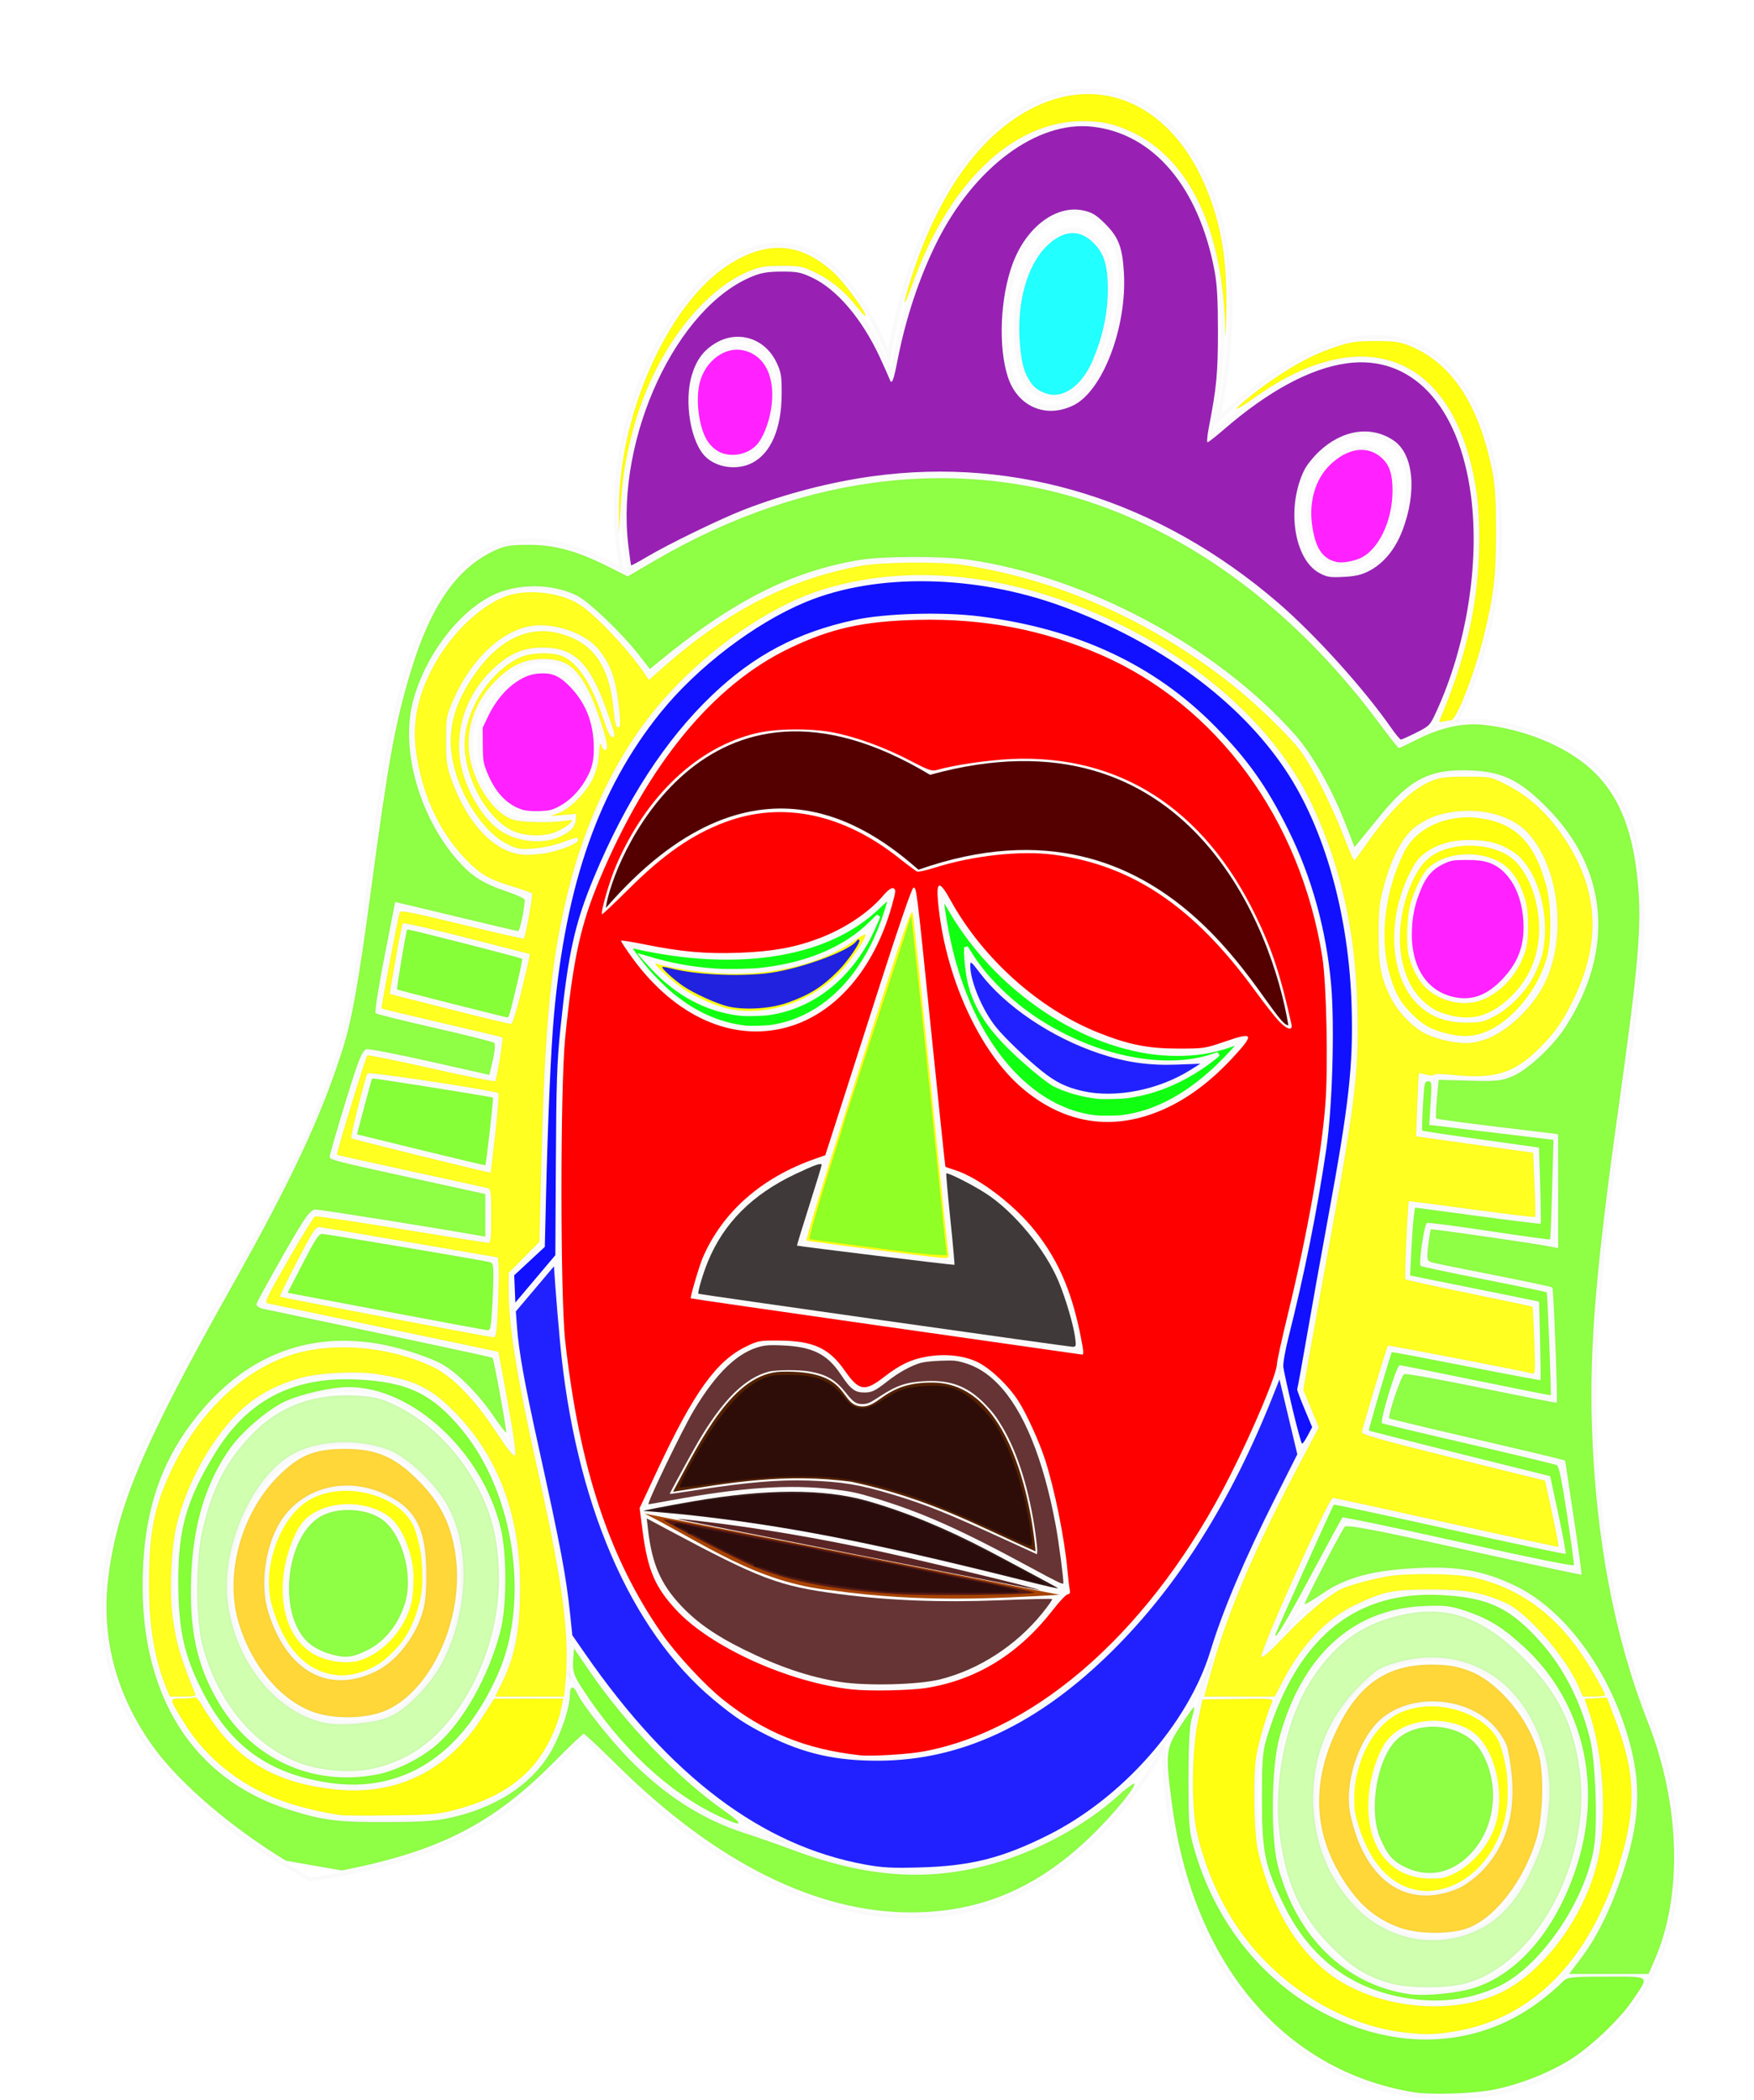 <?xml version="1.0" encoding="UTF-8"?>
<svg version="1.1" viewBox="0 0 458.92 549.38" xmlns="http://www.w3.org/2000/svg">
<defs>
<filter id="u" x="-.148" y="-.204" width="1.296" height="1.408" color-interpolation-filters="sRGB">
<feGaussianBlur stdDeviation="13.647"/>
</filter>
<filter id="t" x="-.128" y="-.07" width="1.256" height="1.14" color-interpolation-filters="sRGB">
<feGaussianBlur stdDeviation="1.234"/>
</filter>
<filter id="s" x="-.108" y="-.078" width="1.216" height="1.156" color-interpolation-filters="sRGB">
<feGaussianBlur stdDeviation="0.955"/>
</filter>
<filter id="r" color-interpolation-filters="sRGB">
<feGaussianBlur stdDeviation="0.746"/>
</filter>
<filter id="q" x="-.405" y="-.164" width="1.809" height="1.328" color-interpolation-filters="sRGB">
<feGaussianBlur stdDeviation="6.054"/>
</filter>
<filter id="p" x="-.067" y="-.164" width="1.134" height="1.328" color-interpolation-filters="sRGB">
<feGaussianBlur stdDeviation="2.966"/>
</filter>
<filter id="o" x="-.166" y="-.343" width="1.332" height="1.686" color-interpolation-filters="sRGB">
<feGaussianBlur stdDeviation="6.382"/>
</filter>
<filter id="n" x="-.101" y="-.176" width="1.202" height="1.352" color-interpolation-filters="sRGB">
<feGaussianBlur stdDeviation="4.579"/>
</filter>
<filter id="m" x="-.083" y="-.412" width="1.166" height="1.825" color-interpolation-filters="sRGB">
<feGaussianBlur stdDeviation="3.12"/>
</filter>
<filter id="l" x="-.097" y="-.419" width="1.193" height="1.838" color-interpolation-filters="sRGB">
<feGaussianBlur stdDeviation="4.136"/>
</filter>
<filter id="k" color-interpolation-filters="sRGB">
<feGaussianBlur stdDeviation="6.461"/>
</filter>
<filter id="j" x="-.117" y="-.241" width="1.233" height="1.482" color-interpolation-filters="sRGB">
<feGaussianBlur stdDeviation="4.798"/>
</filter>
<filter id="i" x="-.093" y="-.267" width="1.186" height="1.533" color-interpolation-filters="sRGB">
<feGaussianBlur stdDeviation="2.004"/>
</filter>
<filter id="h" x="-.108" y="-.19" width="1.217" height="1.381" color-interpolation-filters="sRGB">
<feGaussianBlur stdDeviation="2.718"/>
</filter>
<filter id="g" color-interpolation-filters="sRGB">
<feGaussianBlur stdDeviation="7.156"/>
</filter>
<filter id="f" x="-.102" y="-.131" width="1.203" height="1.261" color-interpolation-filters="sRGB">
<feGaussianBlur stdDeviation="16.134"/>
</filter>
<filter id="e" x="-.186" y="-.151" width="1.373" height="1.301" color-interpolation-filters="sRGB">
<feGaussianBlur stdDeviation="2.271"/>
</filter>
<filter id="d" x="-.123" y="-.099" width="1.245" height="1.198" color-interpolation-filters="sRGB">
<feGaussianBlur stdDeviation="1.486"/>
</filter>
<filter id="c" x="-.266" y="-.215" width="1.532" height="1.431" color-interpolation-filters="sRGB">
<feGaussianBlur stdDeviation="3.447"/>
</filter>
<filter id="b" x="-.48" y="-.387" width="1.959" height="1.775" color-interpolation-filters="sRGB">
<feGaussianBlur stdDeviation="6.178"/>
</filter>
<filter id="a" color-interpolation-filters="sRGB">
<feGaussianBlur stdDeviation="6.909"/>
</filter>
</defs>
<g transform="translate(-178.48 -226.25)" stroke="#000500" stroke-opacity=".023">
<path d="m257 626.47c-7.076 12.82-5.412 32.238 9.821 33.929 7.988 1.886 16.603-6.728 18.571-14.286 2.017-7.745-0.088-16.311-3.929-21.071-5.129-6.358-19.891-6.673-24.464 1.429z" fill="none"/>
<path d="m256.28 620.22c-6.04 5.749-9.013 15.734-7.857 23.75 8.286 39.389 51.218 18.452 39.107-18.214-4.402-10.238-22.59-13.779-31.25-5.536z" fill="none"/>
<path d="m242.53 623.08c-3.628 8.091-5.218 17.834-3.036 26.429 2.398 9.443 8.263 19.208 16.786 23.929 6.935 3.841 16.505 4.468 23.75 1.25 7.85-3.486 13.303-11.932 16.25-20 3.39-9.283 3.978-20.379 0.536-29.643-2.893-7.785-9.026-15.181-16.607-18.571-6.955-3.111-15.904-3.114-22.857 0-6.772 3.033-11.786 9.837-14.821 16.607z" fill="none"/>
<path d="m253.07 687c9.668 4.478 22.448 4.792 31.964 0 11.25-5.665 18.775-18.325 22.5-30.357 3.77-12.177 3.649-26.522-1.429-38.214-4.979-11.466-14.718-22.232-26.429-26.607-8.331-3.112-18.631-1.969-26.607 1.964-8.583 4.233-15.531 12.552-19.107 21.429-5.877 14.586-6.921 32.28-1.786 47.143 3.517 10.179 11.121 20.116 20.893 24.643z" fill="none"/>
<path d="m250.57 589.86c11.938-5.526 27.511-5.137 39.464 0.357 21.5 15.607 27.137 42.531 22.5 67.5-4.404 12.951-12.553 26.629-24.821 32.679-10.837 5.344-25.037 4.324-36.25-0.179-14.535-5.836-24.379-22.661-26.786-38.929-1.885-12.745-0.815-24.307 3.571-34.643 4.54-10.699 11.774-21.904 22.321-26.786z" fill="none"/>
<path d="m252.53 565.04 55.357 10.357 0.357-19.464-46.786-8.036-8.929 17.143z" fill="none"/>
<path d="m270.93 523.61 4.286-16.25 33.214 5.357-2.143 19.464-35.357-8.571z" fill="none"/>
<path d="m281.28 485.75 3.036-17.5 31.964 8.214-4.107 16.964-30.893-7.679z" fill="none"/>
<path d="m317.18 460.4-2.143 10.714-32.5-7.857-5.357 27.5 32.143 7.5-1.786 10.357-33.571-7.5-8.571 27.857 40.714 8.929v12.857l-45.893-7.5-13.929 24.286 61.964 13.036 4.821 26.25s-10.234-18.398-19.107-22.857c-13.105-6.586-30.581-8.579-43.929-2.5-15.831 7.21-27.757 24.372-31.964 41.25-8.825 52.681 19.076 86.337 75.536 78.75 65.475-11.544 15.454-96.473 18.929-142.14l8.036-7.679s-0.295-50.798 3.929-75.714c2.414-14.244 5.824-28.614 12.143-41.607 5.635-11.587 12.996-22.73 22.5-31.429 11.062-10.125 24.191-19.263 38.75-22.857 17.762-4.385 37.443-3.043 54.821 2.679 22.549 7.424 44.639 20.781 59.286 39.464 12.337 15.737 18.032 36.568 20.357 56.429 3.741 31.952-6.165 64.072-10.893 95.893-0.774 5.208-2.857 15.536-2.857 15.536l4.107 9.643s-23.543 41.478-28.214 64.464c-30.023 84.541 84.427 139.16 109.29 47.321 2.886-9.326 3.244-19.96 0.357-29.286-4.776-15.428-13.723-31.829-27.857-39.643-13.093-7.238-30.504-6.659-44.821-2.321-6.677 2.023-16.786 12.5-16.786 12.5l15.536-28.929 61.25 13.571-4.286-28.393-46.786-10.893 4.464-13.929 40.179 8.214-0.893-28.75-33.571-6.607 1.429-10.357 33.036 5 0.536-27.857-32.5-3.929 1.071-12.143s14.065 2.332 20-0.714c9.438-4.844 15.968-15.163 19.464-25.179 2.865-8.206 3.324-17.902 0.357-26.071-3.832-10.553-11.74-20.897-21.964-25.536-6.288-2.853-14.391-2.596-20.714 0.179-8.214 3.604-18.393 19.643-18.393 19.643s-7.598-21.513-15-29.821c-16.44-18.453-38.655-32.499-61.964-40.714-42.184-14.49-74.939-6.659-107.5 23.393 0 0-11.561-16.974-20.536-20.714-5.879-2.45-13.355-2.735-19.107 0-10.05 4.779-17.568 15.331-21.071 25.893-2.645 7.973-1.518 17.187 1.071 25.179 2.662 8.214 7.574 16.176 14.286 21.607 3.927 3.177 14.107 5.536 14.107 5.536z" fill="none"/>
<path d="m312.53 569.15 12.411-14.554s-3.737-64.752 7.768-94.018c10.142-25.8 26.548-53.133 51.429-65.357 23.08-11.34 52.984-9.526 77.143-0.714 42.761 15.596 64.675 57.819 65.179 96.964 0.386 29.993-1.371 32.271-3.75 48.214-2.187 14.655-9.643 43.393-9.643 43.393l5.357 22.5h0.179" fill="none"/>
<path d="m541.03 683.16c-7.076 12.82-5.412 32.238 9.821 33.929 7.988 1.886 16.603-6.728 18.571-14.286 2.017-7.745-0.088-16.311-3.929-21.071-5.129-6.358-19.891-6.673-24.464 1.429z" fill="none"/>
<path d="m540.25 676.63c-6.04 5.749-9.013 15.734-7.857 23.75 8.286 39.389 51.218 18.452 39.107-18.214-4.402-10.238-22.59-13.779-31.25-5.536z" fill="none"/>
<path d="m526.61 679.46c-3.628 8.091-5.218 17.834-3.036 26.429 2.398 9.443 8.263 19.208 16.786 23.929 6.935 3.841 16.505 4.468 23.75 1.25 7.85-3.486 13.303-11.932 16.25-20 3.39-9.283 3.978-20.379 0.536-29.643-2.893-7.785-9.026-15.181-16.607-18.571-6.955-3.111-15.904-3.114-22.857 0-6.772 3.033-11.786 9.837-14.821 16.607z" fill="none"/>
<path d="m536.08 743.93c9.668 4.478 22.448 4.792 31.964 0 11.25-5.665 18.775-18.325 22.5-30.357 3.77-12.177 3.649-26.522-1.429-38.214-4.979-11.466-14.718-22.232-26.429-26.607-8.331-3.112-18.631-1.969-26.607 1.964-8.583 4.233-15.531 12.552-19.107 21.429-5.877 14.586-6.921 32.28-1.786 47.143 3.517 10.179 11.121 20.116 20.893 24.643z" fill="none"/>
<path d="m533.83 646.37c11.938-5.526 27.511-5.137 39.464 0.357 21.5 15.607 27.137 42.531 22.5 67.5-4.404 12.951-12.553 26.629-24.821 32.679-10.837 5.344-25.037 4.324-36.25-0.179-14.535-5.836-24.379-22.661-26.786-38.929-1.885-12.745-0.815-24.307 3.571-34.643 4.54-10.699 11.774-21.904 22.321-26.786z" fill="none"/>
<path d="m324.85 438.08c-4.09 1.965-9.924 1.628-13.571-1.071-5.349-3.958-8.193-11.975-7.321-18.571 0.863-6.539 5.816-13.089 11.786-15.893 2.968-1.394 7.123-1.326 9.821 0.536 6.164 4.252 9.777 13.078 9.107 20.536-0.521 5.804-4.568 11.941-9.821 14.464z" fill="none"/>
<path d="m328.78 439.86s-12.935 2.641-17.857-0.714c-6.232-4.248-9.872-13.211-9.107-20.714 0.74-7.263 6.168-14.555 12.679-17.857 3.663-1.858 8.873-2.053 12.321 0.179 6.618 4.282 10 21.429 10 21.429" fill="none"/>
<path d="m328.78 441.65c-2.431 2.431-2.313 2.052-4.464 3.036-4.472 2.045-10.708 1.163-14.643-1.786-6.998-5.245-11.187-15.401-10.357-24.107 0.805-8.448 6.716-17.236 14.286-21.071 4.304-2.181 10.399-2.062 14.464 0.536 6.527 4.171 10.536 20.714 10.536 20.714" fill="none"/>
<path d="m329.32 445.75c0.569 0.569-11.922 5.732-18.393 2.321-7.857-4.142-12.693-13.52-14.821-22.143-1.348-5.463-0.531-11.658 1.786-16.786 3.261-7.217 8.78-14.407 16.071-17.5 4.276-1.813 9.578-1.269 13.929 0.357 13.489 5.042 11.869 23.214 11.964 24.286" fill="none"/>
<path d="m553.96 508.79-3.75-0.893-0.357 15 30.714 4.286 0.357 18.571-33.214-4.464-1.071 19.286 33.75 6.786 0.536 19.286-38.75-7.679-6.786 22.143 48.036 11.964 4.107 19.107-60.536-13.393-18.214 40.536 7.143-7.679h0.179" fill="none"/>
<path d="m361.1 341.29c-2.227-5.777-2.671-12.829-0.357-18.571 1.227-3.045 3.948-5.669 6.964-6.964 2.134-0.916 4.783-0.974 6.964-0.179 2.615 0.953 5.154 2.978 6.25 5.536 2.58 6.022 1.768 13.579-0.714 19.643-1.069 2.612-3.119 5.139-5.714 6.25-2.627 1.125-5.983 1.032-8.571-0.179-2.216-1.037-3.941-3.252-4.821-5.536z" fill="none"/>
<path d="m361.99 340.2c-1.998-5.104-2.397-11.334-0.321-16.407 1.101-2.69 3.543-5.009 6.25-6.153 1.915-0.809 4.292-0.861 6.25-0.158 2.346 0.842 4.625 2.631 5.609 4.891 2.316 5.321 1.586 11.997-0.641 17.354-0.96 2.308-2.799 4.54-5.128 5.522-2.357 0.994-5.369 0.912-7.692-0.158-1.989-0.916-3.537-2.873-4.327-4.891z" fill="none" stroke-width=".89"/>
<path d="m445.06 320.92c-1.418-7.916-0.802-17.415 2.461-24.96 1.73-4 4.938-7.329 8.248-8.852 2.342-1.077 5.084-0.965 7.214 0.259 2.553 1.467 4.865 4.367 5.606 7.88 1.745 8.27-0.245 18.358-3.73 26.321-1.502 3.431-4.002 6.676-6.849 7.982-2.882 1.323-6.331 0.958-8.818-0.853-2.129-1.551-3.572-4.649-4.132-7.777z" fill="none" stroke-width="1.182"/>
<path d="m442.32 321.9c-1.73-9.162-0.979-20.155 3.004-28.887 2.112-4.63 6.027-8.482 10.068-10.245 2.858-1.247 6.205-1.117 8.806 0.299 3.116 1.698 5.938 5.054 6.843 9.12 2.13 9.572-0.299 21.247-4.553 30.463-1.833 3.971-4.885 7.726-8.36 9.238-3.518 1.531-7.728 1.109-10.764-0.987-2.599-1.795-4.36-5.38-5.044-9.001z" fill="none" stroke-width="1.405"/>
<path d="m522.45 369.26c-2.008-5.064-2.246-11.568 0.167-17.247 1.279-3.011 4.001-5.843 6.975-7.479 2.103-1.157 4.684-1.589 6.787-1.158 2.52 0.515 4.936 2.039 5.933 4.266 2.346 5.242 1.345 12.396-1.24 18.398-1.114 2.586-3.18 5.231-5.738 6.635-2.589 1.422-5.855 1.814-8.342 1.055-2.13-0.65-3.748-2.468-4.542-4.469z" fill="none" stroke-width=".95"/>
<path d="m519.89 370.86c-2.572-6.023-2.876-13.758 0.214-20.512 1.638-3.581 5.124-6.949 8.932-8.895 2.693-1.376 5.998-1.889 8.691-1.378 3.227 0.613 6.321 2.425 7.597 5.073 3.004 6.234 1.722 14.743-1.588 21.88-1.426 3.075-4.072 6.221-7.348 7.892-3.316 1.691-7.497 2.157-10.682 1.254-2.727-0.773-4.799-2.935-5.816-5.315z" fill="none" stroke-width="1.173"/>
<path d="m346.82 476.65c20.464 6.75 47.686 5.008 61.429-10.714-10.65 28.449-41.59 35.02-61.429 10.714z" fill="none"/>
<path d="m431.24 474.16c12.143 21.704 45.348 35.85 65.977 27.898-10.385 8.752-27.111 15.809-43.379 7.666-20.589-15.412-22.342-24.451-22.598-35.564z" fill="none"/>
<path d="m424.35 458.52c15.583 32.942 54.855 52.146 79.965 39.244-35.544 43.894-75.482 14.238-79.965-39.244z" fill="none" stroke-width="1.374"/>
<path d="m342.47 473.3c24.151 6.044 54.439 5.399 69.596-14.198-8.986 40.368-46.472 49.796-69.596 14.198z" fill="none" stroke-width="1.225"/>
<path d="m337 463.79c38.552-44.373 69.361-20.867 81.786-10 66.697-23.48 91.309 40.701 96.786 40.714-4.052-24.776-26.046-84.293-93.75-65.536-59.403-35.776-83.478 23.288-84.821 34.821z" fill="#500"/>
<path d="m417.53 458.97-29.643 92.5 39.643 5-10-97.5z" fill="none"/>
<path d="m394.32 529.33c-18.91 5.945-30.613 17.746-34.286 36.071l101.07 14.286c-4.385-37.685-34.567-47.576-34.643-47.143l0.357-0.357" fill="none"/>
<path d="m404.32 590.04c-7.108-0.534-2.769-13.081-24.286-12.5-14.911 0.403-24.67 24.513-33.214 43.214 16.63-3.13 34.333-6.882 54.643-3.571 24.311 6.226 38.851 16.116 56.071 25 0 0-3.539-60.143-31.071-60.714-14.962-0.31-16.359 9.005-22.143 8.571z" fill="none"/>
<path d="m403.83 594.21c-6.09-0.388-2.372-9.511-20.807-9.089-12.775 0.293-21.136 17.823-28.456 31.421 14.248-2.276 29.414-5.004 46.815-2.597 20.828 4.527 33.285 11.718 48.039 18.178 0 0-3.032-43.73-26.62-44.145-12.818-0.226-14.016 6.548-18.971 6.232z" fill="#520" stroke-width=".789"/>
<path d="m346.82 622.18c41.077 3.022 74.993 12.183 109.64 20.714-12.62 17.93-30.06 30.439-65.357 22.857-46.23-14.352-42.588-33.295-44.286-43.571z" fill="none"/>
<path d="m347.19 622.27c15.054 7.539 29.091 18.133 49.119 20.077 22.861 3.217 42.589 2.136 59.346 1.136" fill="#a40"/>
<path d="m324.34 556.36c3.63 162.59 136.1 174.01 189.4 27.274" fill="none"/>
<path d="m327.87 654.85c64.771 100.82 147.83 58.054 167.69 5.556" fill="none"/>
<path d="m326.86 663.44c15.497 26.808 34.845 40.525 57.074 44.447" fill="none"/>
<path d="m482.93 683.64c-38.762 66.832-103.35 50.987-151.52-3.03-14.147 13.873-24.353 30.253-71.721 37.376-112.8-62.859-18.942-135.44 6.061-212.64 16.125-38.755 3.347-172.35 76.772-129.3 74.752-47.32 152.52-27.591 202.03 44.952 8.189-3.61 13.913-9.376 32.325-4.041 75.845 20.587-16.575 141.71 35.86 265.17 34.105 113.75-126 133.29-129.8 1.515z" fill="none"/>
<path d="m343.09 375.37c-10.912-50.699 41.879-118.21 68.629-50.839 17.4-99.727 104.28-80.078 83.338 16.162 63.128-57.969 85.932 19.372 58.318 75.767" fill="none"/>
<path d="m341.14 374.9c-11.226-53.332 42.402-126.16 69.922-55.295 17.901-104.91 107.64-84.772 86.095 16.466 64.946-60.98 90.832 19.712 62.424 79.035" fill="none" stroke-width="1.04"/>
<path d="m550.84 456.07c-6.552 12.039-5.012 30.273 9.094 31.861 7.396 1.771 15.373-6.318 17.196-13.415 1.868-7.273-0.081-15.317-3.638-19.787-4.749-5.97-18.418-6.266-22.653 1.341z" fill="none" stroke-width=".932"/>
<path d="m548.56 453.74c-8.12 14.859-6.211 37.363 11.271 39.323 9.167 2.186 19.053-7.797 21.312-16.557 2.315-8.976-0.101-18.904-4.508-24.421-5.886-7.368-22.826-7.733-28.074 1.656z" fill="none" stroke-width="1.153"/>
<path d="m545.28 448.18c-9.679 18.789-7.404 47.245 13.435 49.723 10.927 2.764 22.711-9.86 25.404-20.936 2.759-11.35-0.12-23.904-5.374-30.881-7.016-9.317-27.209-9.779-33.464 2.094z" fill="none" stroke-width="1.416"/>
<path d="m403.47 685.48c-14.225-1.582-25.086-6.001-35.838-14.58-4.726-3.771-12.226-11.856-15.942-17.186-13.785-19.772-21.574-43.314-25.318-76.524-1.301-11.54-1.319-66.326-0.026-79.297 2.058-20.648 4-29.608 9.002-41.539 12.659-30.192 29.671-50.905 49.686-60.496 10.924-5.235 19.32-7.093 33.588-7.431 17.179-0.408 32.712 2.553 47.817 9.114 30.457 13.23 52.274 42.989 58.018 79.139 1.082 6.807 1.539 28.488 0.806 38.237-1.003 13.345-4.78 34.516-9.904 55.508-1.536 6.293-2.793 12.038-2.795 12.766-4e-3 2.455-6.097 16.958-12.228 29.103-19.984 39.589-49.918 66.529-80.199 72.178-4.023 0.75-13.717 1.337-16.668 1.009zm17.425-17.615c13.23-2.153 24.211-8.961 33.202-20.583 1.671-2.16 3.368-3.927 3.772-3.927 0.528 0 0.661-0.39 0.473-1.389-0.144-0.764-0.404-2.98-0.577-4.925-0.741-8.31-3.376-21.297-5.892-29.042-1.492-4.593-4.787-11.82-6.899-15.134-2.636-4.137-7.449-8.709-10.858-10.314-3.599-1.695-8.428-2.192-13.208-1.359-4.061 0.707-6.996 2.109-11.11 5.308-5.064 3.936-6.565 3.693-10.306-1.67-4.121-5.907-8.249-7.787-17.244-7.853-5.016-0.036-5.499 0.053-8.666 1.611-7.711 3.794-13.604 12.018-23.014 32.117l-4.738 10.119 0.792 6.088c1.308 10.057 3.224 14.551 8.747 20.516 9.065 9.791 29.574 19.062 46.08 20.83 4.625 0.495 15.316 0.279 19.445-0.393zm40.883-89.033c-2.327-13.507-5.987-22.42-12.599-30.683-5.421-6.775-14.551-13.716-20.667-15.713-1.412-0.461-2.614-0.874-2.673-0.918-0.058-0.044-1.706-15.753-3.661-34.908-3.97-38.894-3.873-38.111-4.722-38.111-0.366 0-3.828 10.045-8.573 24.875-4.378 13.681-9.426 29.43-11.218 34.998l-3.259 10.123-2.666 0.933c-13.997 4.899-24.207 13.876-29.374 25.828-0.932 2.155-3.38 10.45-3.152 10.679 0.073 0.073 23.072 3.404 51.11 7.402s51.158 7.297 51.379 7.33c0.221 0.033 0.255-0.792 0.075-1.834zm17.19-60.82c7.786-2.555 15.068-7.512 21.96-14.947 5.887-6.35 5.612-6.931-2.024-4.29-5.102 1.765-5.514 1.825-12.35 1.809-7.825-0.019-12.881-1.04-20.751-4.19-15.581-6.237-30.256-19.413-38.692-34.739-2.764-5.022-3.692-4.949-3.234 0.253 1.719 19.527 10.748 39.515 22.215 49.178 9.945 8.38 21.214 10.755 32.875 6.927zm-94.691-22.969c12.739-3.454 22.953-15.271 27.572-31.899 1.028-3.699 1.072-4.228 0.38-4.494-0.523-0.201-1.453 0.481-2.792 2.049-3.764 4.404-10.123 8.604-16.826 11.113-6.253 2.341-12.04 3.382-20.594 3.703-8.818 0.331-15.142-0.222-24.818-2.172-3.309-0.667-6.113-1.116-6.23-0.999-0.118 0.118 1.291 2.264 3.13 4.77 11.097 15.118 26.006 21.772 40.179 17.929zm132.1-0.811c-2.811-12.714-5.097-19.662-9.347-28.411-13.649-28.095-35.686-42.232-63.909-41-5.97 0.261-15.123 1.599-19.336 2.828-1.495 0.436-2.214 0.193-7.324-2.478-6.499-3.397-14.157-6.182-20.101-7.309-5.916-1.122-14.864-1.014-20.109 0.243-15.291 3.666-28.658 16.29-36.545 34.516-1.749 4.042-4.157 12.369-3.707 12.819 0.099 0.099 3.218-2.846 6.931-6.544 9.171-9.136 16.697-14.357 25.318-17.564 14.865-5.529 30.716-2.247 45.431 9.407 2.303 1.824 4.451 3.423 4.773 3.554 0.322 0.13 2.405-0.338 4.628-1.04 10.085-3.186 22.466-4.529 31.152-3.38 20.462 2.707 36.542 13.549 52.475 35.382 2.529 3.466 5.424 7.159 6.433 8.207 2.104 2.187 3.63 2.55 3.237 0.77z" fill="#f00" filter="url(#a)" stroke-width=".505"/>
<path d="m516.63 594.74c-1.206-5.07-2.276-9.951-2.379-10.847-0.102-0.896 0.488-4.305 1.311-7.576 4.244-16.857 7.479-32.94 9.922-49.339 1.599-10.733 2.235-32.34 1.271-43.198-1.27-14.315-5.072-28.041-11.187-40.388-5.61-11.327-10.541-18.312-19.068-27.006-15.851-16.163-36.133-25.654-61.712-28.881-9.812-1.238-24.724-0.802-32.83 0.958-14.94 3.244-26.229 9.218-37.18 19.674-12.205 11.653-22.536 27.576-30.871 47.581-5.042 12.101-6.768 19.877-8.802 39.648-0.898 8.724-1.086 14.204-1.196 34.813l-0.13 24.459-10.462 12.403-0.15-3.569-0.15-3.569 8.013-7.444 0.307-13.015c0.474-20.102 1.3-38.999 2.083-47.613 3.138-34.517 11.778-59.107 27.756-78.991 9.674-12.039 24.794-23.571 38.156-29.101 18.471-7.645 44.378-7.182 67.174 1.2 25.321 9.31 46.132 24.56 58.275 42.701 10.311 15.404 16.678 38.176 17.339 62.008 0.429 15.485-0.674 25.363-6.169 55.217-1.764 9.584-4.268 23.562-5.565 31.062-1.297 7.5-2.428 13.71-2.514 13.799-0.086 0.089 0.761 2.356 1.881 5.038l2.037 4.876-1.146 2.159c-0.63 1.188-1.298 2.159-1.485 2.159-0.187 0-1.326-4.148-2.532-9.218z" fill="#00f" opacity=".931" stroke-width=".505"/>
<path d="m404.8 714.06c-26.956-4.916-50.895-22.94-73.202-55.116l-3.372-4.864-0.545-5.237c-1.065-10.24-2.49-17.816-8.301-44.128-3.625-16.415-5.129-24.739-5.61-31.062l-0.327-4.293 9.976-11.804 0.374 5.397c0.206 2.968 0.742 9.374 1.192 14.236 3.875 41.886 18.313 75.528 40.25 93.787 5.412 4.504 8.437 6.506 14.124 9.343 9.489 4.735 17.716 6.609 28.913 6.584 21.757-0.047 41.916-9.536 61.403-28.902 17.101-16.995 30.927-38.982 41.89-66.617l1.682-4.24 4.665 19.592-5.856 11.617c-7.921 15.713-13.656 29.251-16.893 39.881-5.732 18.822-22.903 38.315-42.357 48.085-12.044 6.049-20.339 8.144-33.675 8.505-7.367 0.199-9.754 0.072-14.33-0.762z" fill="#00f" filter="url(#k)" opacity=".931" stroke-width=".505"/>
<path d="m222.02 667.96c-3.052-7.425-4.537-16.095-4.56-26.627-0.03-13.789 1.26-20.61 5.688-30.081 7.857-16.802 21.114-28.604 35.456-31.563 10.406-2.147 23.05-0.563 33.051 4.142 5.059 2.38 10.964 8.424 16.612 17.003 3.077 4.674 4.589 6.564 4.955 6.198 0.367-0.367-0.207-4.575-1.879-13.796-1.324-7.298-2.444-13.292-2.49-13.321-0.046-0.029-13.379-2.832-29.63-6.228s-30.035-6.29-30.632-6.429c-1.002-0.234-0.595-1.109 5.299-11.386 3.511-6.123 6.673-11.243 7.026-11.379 0.353-0.135 10.583 1.373 22.732 3.353 12.15 1.98 22.375 3.596 22.722 3.592 0.475-5e-3 0.631-1.755 0.631-7.044 0-6.271-0.096-7.064-0.884-7.284-0.486-0.136-9.521-2.121-20.077-4.411s-19.286-4.239-19.401-4.331c-0.26-0.208 7.504-25.562 7.958-25.989 0.182-0.171 7.716 1.353 16.742 3.388 9.026 2.035 16.551 3.539 16.723 3.342 0.361-0.414 2.145-11.223 1.888-11.441-0.094-0.08-7.207-1.776-15.805-3.768-8.599-1.992-15.722-3.711-15.831-3.819-0.177-0.177 4.15-23.123 4.725-25.061 0.204-0.686 2.506-0.248 16.266 3.092 8.816 2.14 16.115 3.815 16.22 3.723 0.436-0.384 2.485-11.597 2.171-11.878-0.188-0.168-2.388-0.932-4.888-1.696-5.857-1.792-7.909-2.864-10.996-5.747-7.809-7.293-12.9-17.78-14.507-29.883-1.09-8.205 0.86-16.164 6.002-24.497 4.788-7.759 12.266-14.338 18.353-16.145 5.633-1.673 13.613-0.63 18.41 2.407 4.301 2.722 13.192 12.207 17.379 18.539l0.802 1.213 4.15-3.657c16.267-14.334 32.718-22.76 51.067-26.155 5.733-1.061 20.746-1.209 27.008-0.267 24.677 3.712 49.355 14.671 70.23 31.186 6.286 4.973 14.888 13.28 17.92 17.307 3.141 4.17 8.109 13.94 11.396 22.408 1.371 3.534 2.607 6.42 2.746 6.414 0.139-6e-3 1.55-1.874 3.135-4.152 6.284-9.027 12.005-14.606 17.068-16.641 2.345-0.943 3.766-1.118 9.118-1.127 6.3-0.01 6.363 2e-3 10.102 1.854 7.009 3.473 12.74 9.114 17.35 17.076 7.371 12.732 7.47 25.665 0.309 40.001-2.733 5.471-4.696 8.205-8.85 12.328-6.35 6.303-11.545 7.886-22.217 6.77-3.056-0.32-5.109-0.344-5.203-0.062-0.094 0.282-0.864 0.271-1.944-0.028-0.984-0.272-1.85-0.421-1.925-0.331-0.075 0.09-0.266 3.831-0.426 8.314l-0.29 8.151 3.63 0.526c1.996 0.289 8.885 1.254 15.308 2.144l11.678 1.618 0.364 8.304c0.2 4.567 0.269 8.399 0.154 8.514-0.116 0.116-7.58-0.786-16.588-2.003-9.008-1.217-16.408-2.181-16.446-2.142-0.268 0.28-1.176 20.209-0.931 20.453 0.171 0.171 7.688 1.817 16.705 3.657 9.017 1.84 16.47 3.435 16.563 3.543 0.093 0.108 0.311 4.132 0.485 8.942 0.295 8.15 0.256 8.727-0.561 8.481-1.723-0.517-37.597-7.443-37.735-7.285-0.31 0.356-6.831 22.069-6.831 22.747 0 0.543 6.143 2.25 23.959 6.66l23.959 5.931 0.753 3.372c1.797 8.046 2.942 13.797 2.775 13.934-0.099 0.081-13.249-2.76-29.222-6.313-15.973-3.554-29.393-6.474-29.821-6.491-1.065-0.041-19.437 40.817-18.689 41.565 0.352 0.352 2.262-1.321 6.004-5.26 5.368-5.652 11.242-10.587 14.682-12.335 1.975-1.004 6.791-2.361 11.916-3.36 4.944-0.963 18.149-0.852 22.801 0.192 11.314 2.54 20.469 8.846 27.71 19.086 2.554 3.612 6.793 10.913 6.808 11.726 4e-3 0.208-1.3 0.375-2.897 0.37l-2.904-9e-3 -1.144-2.645c-3.367-7.786-13.49-19.392-19.062-21.856-6.276-2.775-10.427-3.514-19.695-3.503-9.859 0.012-12.288 0.511-19.698 4.045-7.41 3.535-13.969 10.43-18.845 19.809l-2.166 4.167h-18.466l1.708-6.187c4.409-15.974 11.585-32.765 24.005-56.165l4.276-8.056-2.027-4.92-2.027-4.92 1.886-10.762c1.038-5.919 3.568-19.967 5.623-31.218 6.113-33.466 7.117-42.346 6.637-58.739-0.575-19.651-4.511-36.913-12.016-52.697-9.396-19.761-29.103-37.491-54.236-48.796-25.632-11.529-51.574-14.042-73.752-7.143-15.41 4.793-33.778 18.326-45.51 33.53-9.267 12.009-16.683 27.918-20.839 44.699-4.662 18.823-6.22 34.431-7.16 71.698l-0.523 20.731-8.044 8.102 5e-3 4.03c0.013 10.033 1.952 22.189 7.571 47.467 6.887 30.987 8.504 43.723 7.197 56.695l-0.267 2.652h-18.058l1.335-2.634c3.9-7.697 5.224-14.308 5.237-26.156 0.021-19.654-6.388-35.682-18.965-47.429-5.237-4.891-9.405-6.726-18.546-8.161-5.416-0.851-15.165-0.344-20.056 1.042-8.346 2.365-14.32 6.276-19.585 12.82-5.795 7.204-10.246 16.067-12.586 25.061-1.538 5.913-2.119 17.575-1.214 24.355 0.954 7.141 1.993 10.709 5.962 20.471 0.191 0.469-0.635 0.631-3.207 0.629l-3.463-2e-3 -0.887-2.158zm86.742-99.99c0.193-4.514 0.274-9.226 0.18-10.471l-0.172-2.263-22.728-3.901c-12.501-2.146-23.258-3.968-23.906-4.05-1.053-0.133-1.675 0.807-5.906 8.929-2.601 4.993-4.639 9.167-4.529 9.277 0.216 0.216 54.513 10.55 55.88 10.635 0.725 0.045 0.875-0.99 1.182-8.156zm-0.687-45.214c0.62-5.614 1-10.335 0.844-10.491-0.638-0.638-33.977-5.71-34.283-5.215-0.583 0.943-4.551 16.721-4.274 16.997 0.268 0.268 36.293 9.149 36.488 8.995 0.054-0.043 0.606-4.672 1.226-10.286zm260.39-25.1c4.976-2.264 10.258-7.29 13.421-12.771 6.725-11.653 5.019-31.142-3.558-40.635-3.618-4.004-10.266-6.247-17.273-5.825-5.18 0.312-9.147 1.709-12.597 4.436-3.116 2.463-6.015 8.074-7.946 15.381-1.139 4.309-1.339 6.127-1.363 12.374-0.032 8.162 0.632 11.543 3.303 16.835 1.885 3.734 5.914 7.823 9.236 9.373 3.375 1.575 8.564 2.59 11.64 2.277 1.389-0.141 3.7-0.792 5.137-1.445zm-253.82-11.1c1.029-4.11 2.008-8.199 2.174-9.086l0.303-1.613-16.429-4.213c-9.036-2.317-16.594-4.047-16.797-3.845-0.203 0.203-1.068 4.447-1.922 9.432l-1.554 9.063 1.3 0.33c0.715 0.181 7.778 1.972 15.695 3.979 7.917 2.007 14.612 3.599 14.877 3.538 0.265-0.062 1.324-3.475 2.354-7.585zm6.835-37.124c3.784-0.718 8.259-2.535 8.259-3.353 0-0.944-0.038-0.939-4.232 0.588-2.114 0.769-5.201 1.423-7.488 1.586-3.506 0.25-4.164 0.143-6.65-1.073-7.747-3.791-14.966-16.773-14.966-26.916 0-6.409 2.314-12.421 7.35-19.1 5.838-7.742 13.143-11.071 20.496-9.34 9.304 2.191 13.746 8.357 14.824 20.578 0.277 3.144 0.548 4.167 1.103 4.167 0.606 0 0.679-0.645 0.414-3.662-0.732-8.339-2.164-12.697-5.52-16.792-3.248-3.963-10.591-6.716-16.588-6.219-8.17 0.677-16.811 8.642-21.597 19.906-1.599 3.765-1.696 4.33-1.72 10.05-0.021 5.094 0.167 6.625 1.175 9.596 4.22 12.437 11.972 20.437 19.818 20.451 1.559 3e-3 3.954-0.207 5.32-0.466zm3.461-4.26c2.995-1.407 4.08-2.581 4.202-4.545l0.09-1.448-6.817 0.599 2.259-0.825c3.014-1.101 7.281-5.431 8.983-9.117 0.906-1.961 1.421-4.07 1.575-6.449 0.145-2.247 0.342-3.089 0.538-2.31 0.417 1.653 1.544 1.973 1.544 0.438 0-2.035-3.032-11.076-4.936-14.719-3.266-6.25-5.977-8.132-11.732-8.148-4.855-0.013-8.536 1.684-12.594 5.806-5.466 5.551-7.894 12.745-6.684 19.8 1.307 7.624 6.653 15.198 11.681 16.553 2.34 0.63 9.469 0.742 13.121 0.206 2.293-0.337 2.3-0.333 1.385 0.694-0.506 0.568-2.088 1.535-3.515 2.149-3.28 1.411-8.588 1.225-11.783-0.413-7.089-3.634-12.93-15.244-12.141-24.13 0.756-8.508 7.088-17.737 14.47-21.087 2.665-1.21 7.845-1.417 10.702-0.428 4.198 1.453 8.075 7.352 11.258 17.128 0.854 2.622 1.622 4.167 2.073 4.167 0.992 0 0.949-0.244-1.091-6.105-4.665-13.401-8.691-17.415-17.385-17.331-4.671 0.045-8.275 1.595-12.334 5.304-7.361 6.727-10.639 16.434-8.682 25.708 1.466 6.951 6.064 14.331 10.722 17.209 4.422 2.733 10.853 3.284 15.093 1.293z" fill="#ff0" filter="url(#f)" opacity=".931" stroke-width=".505"/>
<path d="m545.83 757.99c-15.763-1.84-31.975-11.655-42.201-25.549-5.642-7.667-10.145-17.892-12.13-27.543-1.357-6.598-1.135-21.151 0.434-28.457l1.193-5.556 9.276-0.138c8.712-0.13 9.254-0.083 8.906 0.758-1.591 3.851-3.442 10.148-4.111 13.981-0.956 5.486-0.674 20.399 0.48 25.3 3.28 13.938 9.75 25.066 18.471 31.771 12.389 9.525 33.565 11.454 46.528 4.238 11.91-6.63 22.469-22.751 24.565-37.504 1.562-10.99 0.373-25.131-2.937-34.957l-1.22-3.622 5.825-0.332 2.289 6.061c5.036 13.331 5.423 22.082 1.568 35.473-7.648 26.571-22.831 42.431-43.891 45.847-4.959 0.804-7.715 0.853-13.046 0.231z" fill="#ff0" opacity=".931" stroke-width=".505"/>
<path d="m267.61 701.13c-3.443-0.418-9.397-1.779-13.385-3.06-11.723-3.766-21.515-11.266-27.581-21.125-4.005-6.51-3.982-6.313-0.729-6.313 1.496 0 3.035-0.12 3.418-0.268 0.444-0.17 1.13 0.519 1.886 1.894 0.654 1.189 2.275 3.639 3.602 5.445 7.398 10.064 17.072 15.225 31.34 16.719 16.305 1.707 29.639-4.943 38.824-19.363l2.778-4.361 18.043-0.066-0.351 1.894c-1.123 6.061-4.571 12.8-8.692 16.984-4.79 4.864-10.718 8.023-19.231 10.246-4.461 1.165-6.006 1.299-16.537 1.437-6.389 0.084-12.412 0.056-13.385-0.062z" fill="#ff0" opacity=".931" stroke-width=".505"/>
<path d="m592.14 738.58c4.114-5.424 7.834-12.946 10.805-21.85 4.392-13.164 5.009-22.454 2.221-33.416-4.795-18.849-16.674-35.528-29.944-42.043-8.218-4.034-15.102-5.309-25.852-4.786-11.539 0.561-18.682 2.453-24.627 6.52-2.545 1.741-4.747 3.046-4.894 2.899-0.231-0.231 8.826-17.735 10.436-20.169 0.443-0.67 7.883 0.735 31.2 5.895 16.84 3.726 30.698 6.694 30.795 6.595 0.097-0.099-0.826-6.856-2.052-15.015l-2.228-14.834-2.53-0.673c-1.391-0.37-11.69-2.803-22.887-5.405-11.196-2.603-20.456-4.83-20.576-4.95-0.535-0.532 3.077-11.271 3.897-11.585 0.503-0.193 9.655 1.45 20.339 3.651 10.683 2.201 19.483 3.918 19.555 3.817 0.28-0.395-0.831-29.826-1.137-30.132-0.179-0.179-7.067-1.646-15.308-3.261-8.241-1.615-15.585-3.115-16.322-3.333-1.18-0.35-1.283-0.873-0.87-4.391 0.258-2.197 0.573-4.098 0.7-4.224 0.213-0.213 26.894 3.638 31.331 4.522l1.964 0.391v-29.824l-15.814-1.912c-8.698-1.052-15.937-2.034-16.086-2.184-0.149-0.149-0.066-2.488 0.185-5.197l0.457-4.926 8.069 0.239c6.891 0.204 8.547 0.027 11.344-1.21 4.121-1.823 10.537-7.834 13.83-12.957 12.872-20.025 11.09-41.139-4.829-57.207-7.223-7.291-11.735-9.491-20.155-9.827-10.383-0.415-15.777 2.28-23.43 11.705-2.161 2.661-4.587 5.629-5.391 6.594l-1.462 1.756-2.029-5.261c-3.742-9.701-8.86-18.838-13.462-24.033-20.529-23.177-54.635-41.468-85.547-45.879-6.914-0.987-22.275-0.955-28.383 0.058-17.99 2.984-33.281 10.734-52.728 26.723l-2.217 1.823-2.639-3.404c-4.663-6.015-13.141-14.151-16.486-15.821-6.471-3.232-15.679-3.24-22.125-0.021-9.136 4.563-17.657 15.975-20.763 27.808-3.261 12.424 1.68 30.022 11.62 41.384 3.729 4.263 6.684 6.15 12.916 8.249 2.622 0.883 4.757 1.887 4.743 2.23-0.105 2.622-1.289 8.124-1.748 8.124-0.312 0-7.675-1.724-16.362-3.83-8.687-2.107-15.797-3.794-15.8-3.75-4e-3 0.044-1.269 6.509-2.813 14.366-1.543 7.857-2.585 14.481-2.315 14.72 0.27 0.239 7.241 1.97 15.491 3.845 8.25 1.876 15.253 3.638 15.563 3.914 0.31 0.277 0.149 2.272-0.357 4.434l-0.92 3.93-15.357-3.451c-8.446-1.898-15.974-3.374-16.729-3.279-1.126 0.141-2.118 2.605-5.533 13.743-2.289 7.464-4.162 13.938-4.164 14.387-3e-3 0.857 0.435 0.968 25.176 6.384l15.536 3.401v11.15l-1.964-0.347c-11.834-2.09-41.174-6.759-42.453-6.756-1.391 3e-3 -2.734 1.9-8.44 11.918-3.732 6.553-6.884 12.307-7.004 12.788-0.12 0.481 0.683 1.062 1.786 1.292 31.729 6.625 59.786 12.613 59.973 12.8 0.359 0.359 3.811 19.3 3.562 19.548-0.117 0.117-1.721-1.995-3.565-4.693-3.932-5.755-9.778-11.493-13.732-13.48-4.093-2.056-11.417-4.309-16.733-5.148-18.624-2.938-34.542 3.578-47.035 19.257-8.157 10.237-12.497 21.471-13.68 35.41-2.899 34.152 10.91 58.7 37.858 67.302 8.86 2.828 12.873 3.34 25.714 3.282 10.313-0.047 13.54-0.324 18.445-1.585 11.631-2.99 20.447-9.279 24.961-17.807 2.449-4.626 4.45-10.866 4.45-13.874 0-2.424 0.925-2.615 1.935-0.399 1.309 2.872 8.504 11.981 13.528 17.124 9.254 9.475 19.213 15.869 30.251 19.421 3.339 1.075 8.964 3.04 12.5 4.367 19.655 7.378 35.919 8.432 53.133 3.444 11.458-3.32 23.696-10.001 31.851-17.385 2.242-2.031 4.242-3.527 4.443-3.325 0.657 0.657-5.896 8.541-11.712 14.093-13.989 13.354-28.664 19.501-46.644 19.538-24.842 0.051-51.109-13.08-76.722-38.353-4.679-4.617-8.703-8.395-8.941-8.395-0.238 0-3.803 3.401-7.921 7.558-15.907 16.057-30.014 23.247-55.355 28.216l-14.643-2.562c-13.842-8.385-27.198-19.726-34.064-28.926-10.016-13.421-14.303-28.742-12.465-44.553 2.194-18.876 9.148-35.385 32.232-76.519 15.971-28.46 23.51-44.592 29.206-62.5 2.339-7.355 4.125-17.351 7.209-40.357 4.709-35.123 6.396-44.45 10.529-58.194 4.978-16.555 11.64-26.485 20.934-31.204 3.389-1.721 4.762-1.994 10-1.989 6.85 6e-3 12.622 1.597 20.88 5.756l4.961 2.498 7.275-4.244c39.77-23.199 82.359-27.755 120.1-12.847 26.009 10.274 49.808 29.34 69.179 55.421 2.691 3.623 5.031 6.588 5.199 6.588 0.168 0 2.233-0.973 4.589-2.162 6.383-3.222 12.157-4.504 17.644-3.916 10.566 1.131 21.335 5.55 27.889 11.442 7.184 6.459 10.959 15.365 12.341 29.116 1.176 11.702 0.326 21.821-5.057 60.163-5.889 41.948-7.568 62.281-6.87 83.214 0.963 28.881 5.893 54.814 14.636 76.98 8.434 21.383 9.126 45.261 1.8 62.127l-1.629 3.75h-20.78l3.116-4.107v1e-5z" fill="#7fff2a" filter="url(#g)" opacity=".931" stroke-width=".714"/>
<path d="m548.3 773.63c-34.13-5.669-57.739-33.857-63.182-75.438-1.754-13.402-1.642-14.425 2.228-20.378 1.833-2.818 3.431-5.025 3.552-4.904 0.121 0.121-0.17 1.488-0.646 3.037-0.55 1.79-0.856 7.633-0.84 16.031 0.024 12.358 0.153 13.628 1.992 19.599 5.808 18.854 18.467 34.073 35.109 42.209 19.202 9.388 39.643 7.809 55.297-4.27 2.194-1.693 4.601-3.76 5.35-4.594 1.268-1.412 2.067-1.516 11.684-1.516 11.754 0 11.274-0.456 6.666 6.329-3.421 5.037-11.322 12.452-16.723 15.694-5.808 3.486-13.293 6.348-19.864 7.594-5.295 1.004-16.28 1.327-20.623 0.606z" fill="#7fff2a" opacity=".931" stroke-width=".714"/>
<path d="m366.38 701.31c-12.96-6.131-25.467-17.822-35.446-33.131-2.294-3.519-2.674-4.648-2.491-7.405l0.216-3.253 4.083 5.977c9.434 13.81 23.082 27.963 35.136 36.437 5.588 3.929 5.014 4.456-1.498 1.375z" fill="#7fff2a" opacity=".931" stroke-width=".714"/>
<path d="m264.37 692.65c-15.486-2.367-25.423-9.476-32.642-23.353-4.992-9.596-6.523-16.275-6.589-28.749-0.074-13.955 2.031-21.542 9.337-33.656 8.587-14.237 20.449-20.491 37.394-19.714 13.2 0.605 19.708 3.724 27.514 13.188 13.589 16.474 17.778 44.507 9.497 63.555-9.352 21.512-25.125 31.692-44.511 28.729zm12.581-2.106c5.08-0.948 11.753-4.273 15.897-7.92 6.937-6.106 13.529-17.88 16.558-29.576 1.721-6.646 1.75-20.197 0.057-27.123-4.878-19.957-23.023-36.749-39.736-36.776-4.491-7e-3 -12.292 1.75-16.668 3.753-4.331 1.984-11.02 7.64-14.16 11.974-6.411 8.85-9.827 19.842-10.395 33.45-0.589 14.106 1.439 23.626 7.073 33.201 8.789 14.938 24.51 22.164 41.373 19.016z" fill="#7fff2a" opacity=".931" stroke-width=".714"/>
<path d="m547.23 749.12c-14.957-2.249-25.922-10.408-32.794-24.399-5.031-10.244-5.78-13.897-5.758-28.1 0.018-11.411 0.141-12.509 2.047-18.214 8.134-24.351 22.935-35.907 44.628-34.846 10.618 0.519 16.128 2.555 22.246 8.22 8.242 7.631 13.866 17.405 16.868 29.318 1.423 5.648 2.053 22.197 1.08 28.38-2.191 13.92-13.799 31.012-24.652 36.299-7.206 3.51-15.121 4.628-23.666 3.343zm17.341-2.903c11.298-3.845 20.756-14.957 26.106-30.668 7.382-21.678 2.189-44.086-13.561-58.518-5.586-5.118-9.072-7.256-15.271-9.362-3.912-1.329-5.658-1.513-11.45-1.204-18.236 0.972-31.372 13.136-37.194 34.442-2.129 7.792-2.324 26.005-0.359 33.571 4.815 18.543 17.7 31.094 34.388 33.498 4.269 0.615 12.956-0.266 17.341-1.759z" fill="#7fff2a" opacity=".931" stroke-width=".714"/>
<path d="m264.11 658.76c-1.718-0.536-4.047-1.859-5.176-2.941-8.092-7.752-5.548-28.503 4.065-33.156 4.375-2.118 11.198-1.709 15.15 0.908 5.404 3.578 8.556 14.527 6.329 21.981-1.668 5.581-5.272 10.13-9.822 12.398-4.206 2.096-5.986 2.233-10.545 0.811z" fill="#7fff2a" filter="url(#c)" opacity=".931" stroke-width=".714"/>
<path d="m546.52 714.92c-3.53-1.621-4.876-3.102-6.827-7.513-3.181-7.191-1.063-20.706 4.046-25.815 5.701-5.701 17.707-4.379 22.001 2.423 5.412 8.574 4.188 20.579-2.812 27.579-4.745 4.745-10.691 5.95-16.407 3.325z" fill="#7fff2a" filter="url(#b)" opacity=".931" stroke-width=".714"/>
<path d="m262.59 689.02c-14.365-2.355-26.749-15.233-31.16-32.403-1.793-6.979-1.796-22.218-7e-3 -29.922 2.653-11.423 6.306-18.388 13.437-25.62 6.919-7.016 15.841-10.243 26.74-9.671 4.785 0.251 6.721 0.734 10.605 2.647 9.275 4.566 17.362 13.025 22.277 23.302 3.113 6.509 4.508 13.287 4.523 21.981 0.035 19.858-10.942 40.292-25.241 46.983-6.921 3.239-13.101 4.028-21.175 2.704zm16.809-13.228c5.189-1.756 12.2-8.98 15.491-15.961 6.223-13.202 6.503-28.799 0.712-39.576-3.14-5.843-10.46-12.777-15.512-14.692-8.428-3.196-19.328-2.489-25.937 1.684-9.855 6.221-17.37 23.249-16.223 36.758 1.356 15.959 12.345 30.21 25.406 32.947 4.186 0.877 11.634 0.34 16.063-1.159z" fill="#cfa" opacity=".931" stroke-width=".714"/>
<path d="m542.45 745.21c-6.199-1.707-10.174-4.156-15.605-9.614-8.1-8.14-11.922-16.489-13.581-29.671-1.729-13.74 1.823-30.46 8.636-40.646 6.479-9.687 13.671-14.606 24.467-16.733 11.287-2.224 20.359 1.131 30.502 11.28 9.296 9.302 13.423 17.617 14.98 30.182 2.915 23.528-11.685 50.318-30.093 55.217-4.665 1.242-14.769 1.233-19.307-0.017zm22.766-14.017c5.68-2.725 10.19-7.72 13.752-15.23 3.143-6.628 4.168-10.427 4.787-17.751 1.152-13.629-5.076-27.479-15.267-33.95-7.153-4.542-16.184-5.606-24.936-2.938-4.297 1.31-5.493 2.098-9.767 6.434-8.252 8.372-12.406 19.652-11.681 31.716 0.612 10.174 4.668 19.324 11.645 26.273 8.311 8.277 20.991 10.471 31.467 5.445z" fill="#cfa" opacity=".931" stroke-width=".714"/>
<path d="m260.68 674.23c-8.732-3.017-16.464-12.24-19.812-23.629-3.634-12.364 0.672-28.292 10.265-37.972 5.639-5.691 9.682-7.341 17.881-7.298 7.979 0.042 12.714 2.092 18.756 8.123 5.929 5.918 8.755 11.54 9.911 19.718 2.372 16.771-6.714 36.284-19.042 40.897-5.02 1.878-12.787 1.948-17.958 0.161zm16.15-10.7c4.731-2.325 9.223-7.568 11.519-13.446 1.29-3.303 1.641-5.665 1.683-11.317 0.093-12.401-2.668-17.861-10.946-21.651-10.915-4.997-22.975-1.224-28.11 8.794-3.34 6.514-4.314 15.475-2.377 21.857 4.763 15.693 15.815 21.864 28.232 15.764z" fill="#ffd42a" opacity=".931" stroke-width=".714"/>
<path d="m544.94 730.65c-6.878-2.377-11.722-6.738-16.213-14.597-6.663-11.66-6.798-24.213-0.402-37.427 5.696-11.768 13.12-16.851 24.616-16.851 4.252 0 6.811 0.422 10 1.647 7.674 2.95 15.656 12.629 18.197 22.067 1.338 4.971 1.025 16.097-0.61 21.669-3.279 11.172-11.039 21.165-18.378 23.666-4.495 1.532-12.506 1.45-17.209-0.174zm14.939-10.266c1.904-0.8 4.796-2.943 6.657-4.932 7.279-7.782 9.342-18.106 6.37-31.866-0.276-1.277-1.735-3.724-3.242-5.436-7.041-7.999-21.717-9.112-29.729-2.254-6.048 5.177-9.879 17.064-8.117 25.189 3.745 17.272 14.796 24.872 28.061 19.299z" fill="#ffd42a" opacity=".931" stroke-width=".714"/>
<path d="m266.43 664.49c-7.999-0.922-13.816-7.302-16.908-18.545-0.714-2.597-0.885-6.471-0.418-9.475 1.255-8.07 5.304-14.981 10.48-17.892 8.932-5.022 23.244-1.348 27.115 6.962 0.576 1.236 1.405 4.303 1.872 6.923 0.401 2.249 0.558 7.57 0.287 9.695-0.649 5.086-2.621 10.223-5.263 13.711-1.33 1.756-3.931 4.3-5.454 5.334-3.652 2.48-8.038 3.711-11.711 3.288zm6.429-3.895c6.28-2.118 11.779-8.419 13.321-15.264 0.46-2.044 0.644-6.58 0.356-8.793-0.692-5.318-3.026-10.663-5.674-12.996-4.627-4.077-13.318-4.992-19.253-2.026-3.096 1.547-4.709 3.37-6.352 7.181-3.78 8.769-3.77 18.635 0.026 25.016 1.46 2.453 3.543 4.449 5.866 5.619 3.605 1.816 8.505 2.345 11.709 1.264z" fill="#ff0" opacity=".931" stroke-width=".179"/>
<path d="m550.04 720.86c-7.853-1.04-13.741-7.698-16.643-18.82-0.512-1.961-0.566-2.423-0.577-4.932-0.014-3.069 0.209-4.82 0.996-7.819 1.892-7.212 6.215-12.955 11.375-15.113 3.3-1.38 7.284-1.837 11.06-1.27 6.567 0.986 12.028 4.311 14.235 8.666 0.829 1.635 1.807 5.439 2.251 8.751 0.286 2.135 0.283 6.933-5e-3 8.929-0.458 3.17-1.215 5.732-2.514 8.505-3.419 7.303-9.593 12.228-16.411 13.09-1.641 0.208-2.281 0.21-3.766 0.013zm7.342-3.732c5.775-2.145 11.098-8.218 12.66-14.442 1.991-7.934-0.431-18.129-5.369-22.597-2.904-2.628-8.277-4.074-13.115-3.529-5.558 0.625-9.44 3.046-11.536 7.194-3.935 7.784-4.672 17.804-1.802 24.499 2.726 6.36 8.047 9.662 15.303 9.499 2.101-0.047 2.467-0.106 3.86-0.624z" fill="#ff0" opacity=".931" stroke-width=".179"/>
<path d="m557.81 496.81c-4.491-0.976-6.887-2.242-9.827-5.19-2.912-2.92-4.106-4.899-5.514-9.136-3.222-9.693-1.921-22.489 3.381-33.281 3.177-6.466 11.509-10.151 20.032-8.859 9.312 1.412 14.198 6.474 17.211 17.836 1.197 4.514 1.358 13.2 0.328 17.697-2.029 8.854-9.523 17.992-16.874 20.576-2.868 1.008-5.286 1.107-8.737 0.356zm11.287-4.465c4.087-2.003 8.741-6.713 10.812-10.942 0.815-1.664 1.72-3.966 2.011-5.115 2.522-9.962-1.058-22.952-7.486-27.159-3.423-2.24-6.532-3.091-11.396-3.12-5.19-0.031-9.371 1.346-12.635 4.162-1.108 0.956-2.016 2.319-3.291 4.942-5.881 12.099-4.958 26.643 2.141 33.742 3.528 3.528 7.794 5.083 13.593 4.955 3.167-0.07 3.618-0.175 6.25-1.465z" fill="#ff0" opacity=".931" stroke-width=".357"/>
<path d="m557.52 491.78c-3.119-0.841-4.639-1.695-6.954-3.902-6.711-6.401-7.738-19.938-2.381-31.386 1.644-3.513 3.609-5.773 6.15-7.074 6.456-3.306 16.349-2.232 20.698 2.248 3.135 3.229 5.302 8.442 5.96 14.333 1.018 9.12-2.145 17.074-8.981 22.582-4.646 3.743-8.954 4.694-14.492 3.2zm9.039-4.021c5.111-2.14 9.375-7.112 11.122-12.967 0.871-2.918 0.873-9.478 4e-3 -12.663-1.498-5.489-3.925-8.967-7.465-10.695-5.909-2.885-14.041-1.989-18.158 2.002-1.572 1.524-3.592 5.709-4.628 9.586-0.925 3.464-1.113 10.342-0.366 13.393 0.726 2.967 2.495 6.325 4.263 8.094 3.913 3.913 10.361 5.289 15.228 3.251z" fill="#ff0" opacity=".931" stroke-width=".357"/>
<path d="m315.08 438.07c-4.098-1.338-7.17-4.671-9.286-10.077-0.859-2.195-0.967-2.954-0.987-6.929l-0.022-4.464 1.455-3.036c1.809-3.773 4.429-6.958 7.302-8.877 2.541-1.696 4.34-2.266 7.161-2.266 2.561 0 4.385 0.914 6.848 3.43 3.94 4.025 6.018 8.957 6.259 14.856 0.18 4.399-0.333 6.622-2.273 9.86-1.716 2.865-4.116 5.229-6.721 6.62-1.884 1.006-2.582 1.176-5.211 1.266-1.875 0.064-3.606-0.082-4.527-0.383z" fill="#f0f" filter="url(#d)" opacity=".931" stroke-width=".357"/>
<path d="m558.99 487.13c-7.492-1.583-11.646-8.425-11.058-18.215 0.232-3.856 0.838-6.396 2.453-10.274 1.337-3.211 3.104-5.125 5.956-6.453 1.77-0.824 2.476-0.94 5.767-0.946 2.74-5e-3 4.309 0.177 5.828 0.675 5.494 1.802 9.148 8.512 9.166 16.833 0.012 5.402-1.608 9.451-5.418 13.546-3.996 4.295-8.011 5.824-12.694 4.835z" fill="#f0f" filter="url(#e)" opacity=".931" stroke-width=".357"/>
<path d="m528 373.24c-3.638-0.904-5.462-3.803-6.255-9.944-0.775-5.999 0.967-11.741 4.658-15.355 4.706-4.608 10.069-5.28 13.763-1.724 1.914 1.843 2.656 4.192 2.653 8.395-7e-3 8.335-4.007 16.204-9.123 17.948-2.259 0.77-4.337 1.018-5.696 0.681z" fill="#f0f" filter="url(#s)" opacity=".931" stroke-width=".357"/>
<path d="m367.83 344.93c-1.757-0.499-3.403-1.844-4.456-3.641-2.098-3.58-2.936-10.606-1.789-15.007 1.463-5.617 6.567-9.402 11.309-8.385 5.869 1.259 8.704 7.368 7.278 15.682-0.63 3.669-2.152 7.391-3.702 9.048-2.097 2.243-5.582 3.172-8.639 2.303z" fill="#f0f" filter="url(#r)" opacity=".931" stroke-width=".357"/>
<path d="m452.03 329.14c-2.089-0.775-3.09-1.568-4.213-3.339-1.424-2.246-2.054-4.634-2.469-9.356-0.951-10.842 1.821-20.89 7.169-25.982 3.987-3.796 7.917-4.254 11.342-1.322 3.324 2.845 4.452 6.034 4.469 12.632 0.016 6.265-1.247 12.312-3.889 18.624-2.865 6.845-7.923 10.409-12.409 8.744z" fill="#0ff" filter="url(#t)" opacity=".931" stroke-width=".357"/>
<path d="m542.4 416.58c-7.274-10.4-19.917-24.372-29.558-32.664-31.018-26.678-68.221-38.276-106.07-33.067-11.127 1.532-22.83 4.576-33.623 8.747-6.159 2.38-19.705 8.964-25.413 12.351-2.191 1.3-4.046 2.3-4.124 2.222-0.078-0.078-0.419-2.529-0.759-5.445-3.273-28.111 12.727-62.412 32.783-70.281 2.182-0.856 3.919-1.122 7.397-1.13 4.022-0.01 4.927 0.166 7.853 1.53 6.521 3.038 13.154 10.834 17.832 20.955 1.203 2.603 2.352 5.188 2.553 5.743 0.536 1.48 0.997 0.353 2.025-4.955 2.128-10.982 5.687-21.698 10.264-30.906 9.779-19.672 26.299-31.933 40.789-30.275 15.977 1.828 27.792 15.799 31.909 37.732 0.661 3.523 0.877 7.386 0.882 15.777 7e-3 11.009-0.34 14.642-2.418 25.38-0.39 2.014-0.52 3.662-0.29 3.662 0.231 0 2.079-1.441 4.108-3.202 11.717-10.171 22.711-16.115 32.265-17.444 16.955-2.358 29.431 10.916 32.538 34.62 2.321 17.703-1.161 39.372-9.092 56.581-1.627 3.532-1.772 3.682-5.243 5.43-1.963 0.989-3.758 1.798-3.988 1.798-0.23 0-1.412-1.421-2.626-3.157zm-5.765-40.923c3.825-1.959 6.886-5.657 8.773-10.598 3.871-10.136 2.93-19.981-2.248-23.529-5.883-4.031-13.474-2.905-19.623 2.91-1.467 1.387-3.155 3.5-3.752 4.695-4.809 9.629-2.81 23.437 3.915 27.042 1.992 1.068 2.772 1.192 6.314 1.009 3.076-0.159 4.656-0.524 6.62-1.53zm-161.41-28.27c4.95-2.504 7.745-8.995 7.776-18.056 0.016-4.693-0.135-5.634-1.315-8.172-2.944-6.334-9.999-8.648-15.873-5.205-3.217 1.885-5.092 4.38-6.312 8.397-2.132 7.018-0.29 17.794 3.674 21.494 3.025 2.824 8.207 3.487 12.052 1.542zm84.179-15.128c7.65-3.821 13.979-20.533 13.14-34.698-0.392-6.613-1.401-9.251-4.872-12.724-2.277-2.279-3.337-2.949-5.487-3.464-7.194-1.726-15.118 4.122-18.734 13.825-3.292 8.835-3.847 21.775-1.272 29.677 2.538 7.79 10.004 10.99 17.223 7.385z" fill="#80a" filter="url(#u)" opacity=".931" stroke-width=".505"/>
<path d="m340.42 360.75c-0.417-25.192 12.625-54.877 28.638-65.183 10.177-6.55 18.916-5.908 27.6 2.029 2.66 2.431 8.761 10.766 8.253 11.275-0.142 0.142-1.307-1.092-2.589-2.742-2.913-3.751-6.717-6.806-10.967-8.807-2.987-1.406-3.739-1.545-8.334-1.534-4.049 9e-3 -5.632 0.24-7.982 1.165-13.536 5.328-26.26 22.89-31.329 43.239-1.748 7.019-2.44 11.604-2.855 18.936l-0.358 6.313-0.078-4.692z" fill="#ff0" opacity=".931" stroke-width=".505"/>
<path d="m499.05 312.56c-0.548-25.912-9.165-44.373-24.089-51.606-4.688-2.272-8.189-3.061-13.401-3.021-18.248 0.14-34.922 16.227-44.432 42.864-2.498 6.996-2.644 5.659-0.209-1.903 6.997-21.729 17.543-36.739 30.847-43.903 18.715-10.078 37.847-1.254 46.749 21.563 3.713 9.517 5.033 18.253 4.808 31.82-0.09 5.438-0.209 7.252-0.274 4.187z" fill="#ff0" opacity=".931" stroke-width=".505"/>
<path d="m555.06 414.89c6.716-15.774 9.871-29.091 10.398-43.892 0.328-9.207-0.309-16.262-2.121-23.486-7.426-29.603-29.884-36.379-56.762-17.127-2.325 1.665-4.329 2.926-4.453 2.802-0.375-0.375 5.864-5.355 10.705-8.544 5.824-3.837 10.041-5.952 15.405-7.727 3.7-1.224 5.096-1.421 10.102-1.426 4.861-4e-3 6.281 0.182 8.705 1.142 11.206 4.438 18.434 15.358 21.941 33.152 0.686 3.48 0.899 7.092 0.908 15.405 0.013 11.878-0.605 17.12-3.279 27.812-2.501 9.998-7.085 21.681-8.512 21.693-0.453 4e-3 -1.366 0.152-2.028 0.329-0.662 0.177-1.117 0.117-1.01-0.133z" fill="#ff0" opacity=".931" stroke-width=".505"/>
<path d="m398.29 666.29c-8.049-1.266-15.986-3.942-25.256-8.514-7.361-3.63-12.328-7.114-16.476-11.555-5.225-5.595-7.492-10.847-8.521-19.739l-0.344-2.973 4.97 2.66c24.844 13.297 29.496 15.054 45.376 17.133 13.067 1.711 26.619 2.238 41.896 1.629 7.486-0.298 13.711-0.443 13.832-0.322 0.122 0.122-1.04 1.782-2.582 3.69-6.832 8.456-16.539 14.752-26.683 17.307-5.67 1.428-19.231 1.782-26.21 0.684z" fill="#501616" filter="url(#p)" opacity=".931" stroke-width=".505"/>
<path d="m413.19 643.31c-16.278-1.053-27.803-3.226-36.832-6.944-5.004-2.061-24.652-12.265-24.298-12.619 0.116-0.116 22.14 4.076 48.943 9.315s48.465 9.673 48.138 9.854c-1.031 0.57-28.561 0.872-35.95 0.394z" fill="#501616" opacity=".931" stroke-width=".505"/>
<path d="m402.44 632.95c-26.043-5.117-47.067-9.31-46.72-9.319 0.347-9e-3 2.62 0.209 5.051 0.484 15.121 1.709 31.949 4.546 48.866 8.237 12.608 2.751 42.084 9.908 40.785 9.903-0.347-1e-3 -21.939-4.189-47.982-9.305z" fill="#501616" opacity=".931" stroke-width=".253"/>
<path d="m447.77 636.17c-18.285-9.904-27.972-14.212-40.532-18.023-4.456-1.352-6.199-1.721-10.607-2.242-11.641-1.377-24.291-0.516-42.868 2.918-2.951 0.546-5.471 0.992-5.599 0.992-0.59 0 8.791-19.457 11.84-24.558 5.945-9.944 11.62-15.342 17.624-16.764 1.343-0.318 2.481-0.372 5.366-0.254 8.013 0.329 11.899 2.238 15.465 7.597 2.622 3.941 3.687 4.747 6.253 4.734 1.904-0.01 2.788-0.446 5.967-2.947 2.924-2.3 6.31-4.158 8.806-4.83 0.902-0.243 3.002-0.46 5.188-0.536 3.218-0.112 3.915-0.061 5.631 0.409 3.534 0.97 6.403 2.718 9.274 5.651 6.682 6.827 11.85 19.46 15.107 36.929 0.812 4.356 2.14 14.441 2.005 15.231-0.07 0.413-1.357-0.208-8.921-4.305zm1.644-8.59c-1.574-11.343-4.583-21.082-8.636-27.946-1.606-2.72-2.605-4.031-4.7-6.169-4.347-4.436-8.725-6.148-15.077-5.895-5.177 0.206-7.823 1.068-12.289 4-2.706 1.777-3.264 2.019-4.666 2.021-1.572 2e-3 -2.369-0.554-4.306-3.006-2.629-3.328-5.001-4.716-9.422-5.514-2.684-0.484-8.745-0.463-10.676 0.038-6.245 1.618-12.146 7.48-18.542 18.417-1.685 2.882-7.4 13.363-7.4 13.572 0 0.054 3.154-0.391 7.008-0.99 13.181-2.048 21.493-2.759 29.231-2.502 8.841 0.294 13.556 1.075 22.131 3.666 8.656 2.616 14.257 4.869 29.765 11.974l7.955 3.645 0.079-0.73c0.043-0.401-0.161-2.462-0.455-4.581z" fill="#501616" filter="url(#n)" opacity=".931" stroke-width=".253"/>
<path d="m445.25 639.48c-39.434-9.858-61.317-14.117-86.747-16.884-2.548-0.277-10.557-0.99-11.617-1.034-0.671-0.028 5.644-1.263 12.753-2.495 19.254-3.335 34.418-3.374 45.801-0.118 10.092 2.887 20.321 7.09 31.524 12.955 4.826 2.526 18.048 9.623 18.24 9.79 0.346 0.301-1.835-0.184-9.954-2.213z" fill="#280b0b" opacity=".931" stroke-width=".253"/>
<path d="m440.17 627.29c-15.45-7.18-24.93-10.719-35.087-13.097-10.049-2.353-23.625-2.23-41.609 0.379-3.847 0.558-7.097 0.913-7.221 0.789-0.124-0.124 1.058-2.583 2.628-5.463 6.838-12.552 12.717-19.767 18.362-22.54 2.478-1.217 3.407-1.385 7.62-1.383 7.301 5e-3 10.996 1.5 14.397 5.823 2.84 3.61 5.342 3.864 9.787 0.991 4.68-3.025 6.426-3.617 11.533-3.909 6.65-0.381 9.723 0.808 14.594 5.646 2.944 2.924 4.056 4.524 6.168 8.871 2.717 5.593 5.114 13.428 6.393 20.901 0.932 5.445 0.952 6.387 0.136 6.326-0.347-0.026-3.813-1.526-7.702-3.333z" fill="#280b0b" filter="url(#o)" opacity=".931" stroke-width=".505"/>
<path d="m410.37 642.68c-7.898-0.746-16.727-1.993-20.827-2.944-2.288-0.53-4.674-1.065-5.303-1.189-0.629-0.124-2.665-0.786-4.524-1.471s-3.507-1.119-3.662-0.964c-0.155 0.155-0.281 0.016-0.281-0.308 0-0.324-0.17-0.543-0.379-0.487-0.414 0.112-11.995-5.612-14.549-7.191-0.871-0.539-1.733-0.831-1.914-0.649-0.182 0.182-0.33 0.083-0.33-0.22 0-0.303-0.792-0.812-1.761-1.131-3.544-1.17-2.015-1.831 1.761-0.762 0.417 0.118 1.326 0.317 2.02 0.443 0.694 0.126 6.036 1.144 11.869 2.264 10.993 2.109 12.276 2.346 15.657 2.892 2.156 0.348 2.345 0.386 4.293 0.876 1.224 0.308 15.377 3.048 18.435 3.569 1.597 0.272 3.212 0.591 5.303 1.046 3.475 0.757 18.661 3.804 20.203 4.054 0.972 0.158 2.109 0.386 2.525 0.507 0.417 0.121 1.326 0.339 2.02 0.484 2.925 0.609 4.747 1.196 4.041 1.302-2.085 0.311-31.094 0.21-34.598-0.121z" fill="#280b0b" filter="url(#m)" opacity=".931" stroke-width=".505"/>
<path d="m436.63 637.18c-34.03-8.383-57.078-12.614-83.843-15.39l-3.535-0.367 4.546-0.947c14.337-2.987 32.306-4.237 42.486-2.956 9.316 1.173 21.157 5.22 34.791 11.891 11.307 5.533 21.974 11.352 20.708 11.297-0.556-0.024-7.374-1.612-15.152-3.528z" fill="#280b0b" filter="url(#l)" opacity=".931" stroke-width=".505"/>
<path d="m406.81 553.16c-9.181-1.177-16.947-2.231-17.256-2.342-0.353-0.127 4.626-16.404 13.411-43.834 12.662-39.54 14.009-43.448 14.356-41.669 0.211 1.08 2.312 21.056 4.67 44.39 2.357 23.335 4.411 43.165 4.564 44.068 0.268 1.584 0.22 1.639-1.387 1.585-0.915-0.031-9.177-1.02-18.358-2.197z" fill="#ff0" opacity=".931" stroke-width=".505"/>
<path d="m369.36 490.23c-2.907-0.574-7.7-2.562-11.082-4.595-3.08-1.852-9.642-7.786-8.012-7.245 2.403 0.797 7.995 1.759 13.385 2.303 14.577 1.472 29.076-1.71 38.562-8.463 1.347-0.959 2.56-1.632 2.696-1.496 0.361 0.361-1.989 4.176-4.63 7.52-7.324 9.272-19.916 14.149-30.919 11.975z" fill="#ff0" opacity=".931" stroke-width=".505"/>
<path d="m461.89 511.73c-4.381-0.969-7.141-2.312-10.859-5.286-3.897-3.117-9.583-8.566-11.885-11.389-3.587-4.398-6.803-12.05-6.803-16.184 0-1.262 0.23-1.087 2.483 1.888 6.612 8.734 18.695 16.899 31.218 21.095 6.94 2.325 12.999 3.201 20.264 2.93l6.235-0.233-2.699 1.686c-8.289 5.178-19.454 7.372-27.953 5.493z" fill="#00f" filter="url(#h)" opacity=".931" stroke-width=".505"/>
<path d="m368.93 489.55c-2.993-0.727-8.723-3.323-11.592-5.251-2.343-1.575-5.876-4.751-5.597-5.03 0.105-0.105 1.067 0.034 2.136 0.31 6.229 1.605 16.634 2.191 24.654 1.388 8.268-0.828 22.206-5.799 24.109-8.6 0.193-0.284 0.49-0.378 0.66-0.208 0.469 0.469-2.901 5.432-5.429 7.995-4.188 4.246-7.456 6.316-13.26 8.4-4.485 1.61-11.356 2.047-15.682 0.996z" fill="#00f" filter="url(#i)" opacity=".931" stroke-width=".505"/>
<path d="m409.61 571.7c-26.529-3.766-48.302-6.898-48.384-6.96-0.312-0.237 1.137-5.174 2.472-8.426 4.135-10.07 11.593-17.543 22.819-22.866 5.232-2.481 6.93-3.066 6.93-2.389 0 0.255-1.474 5.084-3.276 10.732-1.802 5.648-3.222 10.304-3.157 10.346 0.263 0.17 41.041 5.15 41.186 5.03 0.086-0.071-0.395-5.438-1.068-11.927-0.673-6.489-1.152-11.881-1.064-11.983 0.305-0.354 6.772 2.913 10.357 5.232 7.373 4.769 15.544 14.661 19.032 23.041 1.87 4.491 3.891 11.364 4.328 14.718 0.293 2.248 0.242 2.396-0.814 2.35-0.62-0.027-22.832-3.131-49.362-6.896z" fill="#241c1c" filter="url(#j)" opacity=".931" stroke-width=".505"/>
<path d="m373.45 494.55c-7.051-0.791-13.803-3.946-19.887-9.293-1.46-1.283-3.76-3.596-5.133-5.162-1.486-1.696-4.435-5.579-4.312-5.679 0.021-0.017 0.606 0.102 1.3 0.264 1.975 0.461 6.467 1.271 8.965 1.618 13.495 1.872 25.776 1.187 36.043-2.008 7.46-2.322 13.495-5.813 18.553-10.733 0.929-0.904 1.657-1.53 1.618-1.391-1.95 6.829-4.335 12.13-7.642 16.983-5.707 8.376-13.37 13.64-22.056 15.152-1.734 0.302-5.78 0.438-7.45 0.25zm6.629-2.765c10.539-1.666 19.583-8.336 25.545-18.839 0.987-1.738 3.118-6.401 3.118-6.82 0-0.049-0.187-0.205-0.415-0.346l-0.415-0.256-1.7 1.674c-2.004 1.973-3.54 3.218-5.776 4.681-6.148 4.024-13.983 6.609-23.009 7.592-2.522 0.275-8.634 0.379-11.443 0.196-6.388-0.417-11.894-1.419-18.101-3.296-1.406-0.425-2.578-0.751-2.604-0.724-0.106 0.106 3.426 4.042 5.021 5.597 6.448 6.282 13.938 9.941 22.077 10.784 1.704 0.176 5.89 0.045 7.702-0.241z" fill="#0f0" opacity=".931" stroke-width=".126"/>
<path d="m465.04 518.03c-12.595-1.47-24.065-11.254-31.525-26.891-3.59-7.526-6.056-15.841-7.534-25.401-0.243-1.575-0.442-2.938-0.442-3.03s0.374 0.486 0.83 1.284c5.309 9.297 12.781 17.717 21.582 24.32 9.69 7.269 20.352 11.966 30.928 13.625 4.631 0.726 10.016 0.768 14.34 0.111 2.526-0.384 5.326-1.093 7.37-1.867 0.477-0.181 0.895-0.328 0.929-0.328 0.116 0-2.046 2.326-3.703 3.984-8.205 8.211-16.869 12.994-25.595 14.13-1.58 0.206-5.649 0.241-7.18 0.063zm8.48-4.474c7.959-1.052 15.986-4.615 23.017-10.216 1.079-0.86 1.089-0.872 0.911-1.2-0.375-0.691-0.332-0.681-1.336-0.318-10.098 3.65-24.573 1.912-37.962-4.558-7.101-3.432-13.006-7.59-18.282-12.875-3.054-3.059-5.494-6.136-7.5-9.457-0.363-0.6-0.704-1.091-0.758-1.091-0.054 0-0.278 0.062-0.497 0.139l-0.398 0.139v0.979c0 2.255 0.397 5.804 0.897 8.024 1.326 5.88 4.374 11.04 9.835 16.649 3.91 4.015 10.629 9.678 12.753 10.749 3.078 1.551 7.663 2.833 11.49 3.214 1.609 0.16 6.031 0.06 7.829-0.178z" fill="#0f0" opacity=".931" stroke-width=".126"/>
<path d="m279.51 569.35-25.764-4.873 3.974-7.702c3.225-6.251 4.175-7.702 5.042-7.702 0.952 0 40.833 6.706 43.648 7.34 1.042 0.235 1.136 0.541 1.136 3.703 0 1.896-0.148 5.869-0.329 8.829-0.275 4.489-0.463 5.373-1.136 5.33-0.444-0.028-12.401-2.244-26.571-4.925z" fill="#7fff2a" opacity=".931" stroke-width=".505"/>
<path d="m288.6 527.12-16.71-4.09 1.906-7.238c1.048-3.981 1.977-7.304 2.063-7.384 0.169-0.157 31.382 4.802 31.606 5.021 0.169 0.164-1.805 17.543-2.008 17.681-0.081 0.055-7.667-1.74-16.858-3.99z" fill="#7fff2a" opacity=".931" stroke-width=".505"/>
<path d="m296.72 488.84c-7.778-1.96-14.227-3.634-14.331-3.72-0.199-0.164 2.365-15.424 2.638-15.696 0.172-0.172 29.762 7.388 30.054 7.678 0.098 0.098-0.428 2.749-1.17 5.892-1.99 8.438-2.294 9.507-2.69 9.456-0.198-0.026-6.723-1.651-14.501-3.611z" fill="#7fff2a" opacity=".931" stroke-width=".505"/>
<path d="m415.92 553.8c-8.948-1.115-25.225-3.257-25.59-3.369-0.31-0.094 2.74-10.564 6.651-22.831 0.886-2.778 1.836-5.846 2.111-6.819 0.276-0.972 1.024-3.359 1.663-5.303 0.639-1.944 2.072-6.377 3.185-9.849 1.113-3.472 4.481-13.814 7.483-22.981l5.459-16.668 1.4 12.879c0.77 7.084 1.521 14.13 1.67 15.657 0.149 1.528 0.375 3.687 0.503 4.798 0.128 1.111 0.7 6.68 1.27 12.374 1.857 18.545 4.031 39.611 4.26 41.29l0.224 1.641-2.367-0.065c-1.302-0.036-4.867-0.376-7.923-0.757z" fill="#7fff2a" filter="url(#q)" opacity=".931" stroke-width=".505"/>
<path d="m512.12 654.05c0-0.332 15.068-33.867 15.34-34.138 0.101-0.101 13.741 2.813 30.311 6.475s30.239 6.547 30.376 6.41c0.137-0.137-0.722-4.769-1.909-10.293l-2.158-10.044-23.624-5.879c-12.993-3.234-23.712-5.968-23.82-6.075-0.149-0.149 5.674-19.967 6.025-20.504 0.041-0.062 8.781 1.597 19.423 3.687 10.642 2.09 19.407 3.732 19.478 3.649 0.071-0.083 0.014-4.742-0.127-10.352l-0.257-10.201-2.331-0.485c-1.282-0.267-8.875-1.804-16.874-3.417l-14.543-2.932 0.345-6.838c0.19-3.761 0.484-7.756 0.653-8.879l0.309-2.041 16.345 2.196c8.99 1.208 16.421 2.119 16.515 2.025 0.094-0.094 0.034-4.616-0.132-10.05l-0.303-9.879-15.182-2.122c-8.35-1.167-15.267-2.207-15.37-2.31-0.103-0.103-0.025-3.048 0.175-6.544 0.334-5.857 0.44-6.356 1.354-6.356 0.948 0 0.976 0.251 0.635 5.701l-0.356 5.701 32.506 3.912-0.354 12.924c-0.195 7.108-0.432 13.012-0.526 13.119-0.094 0.107-7.242-0.877-15.882-2.186-8.641-1.31-15.999-2.27-16.35-2.135-0.679 0.261-2.212 10.712-1.653 11.271 0.17 0.17 7.617 1.745 16.548 3.501 8.932 1.755 16.334 3.286 16.449 3.401 0.217 0.217 1.25 26.721 1.048 26.922-0.062 0.062-8.863-1.685-19.558-3.882-10.694-2.198-19.672-3.993-19.949-3.99-0.817 9e-3 -5.328 14.826-4.629 15.205 0.324 0.175 10.589 2.627 22.812 5.448s22.555 5.311 22.96 5.532c0.527 0.287 1.281 3.99 2.643 12.987 1.048 6.922 1.853 12.835 1.788 13.14-0.075 0.352-11.125-1.889-30.17-6.116-16.529-3.669-30.196-6.532-30.373-6.363-0.176 0.169-3.783 6.785-8.014 14.702-6.549 12.253-9.595 17.366-9.595 16.104z" fill="#7fff2a" opacity=".931" stroke-width=".505"/>
</g>
</svg>

